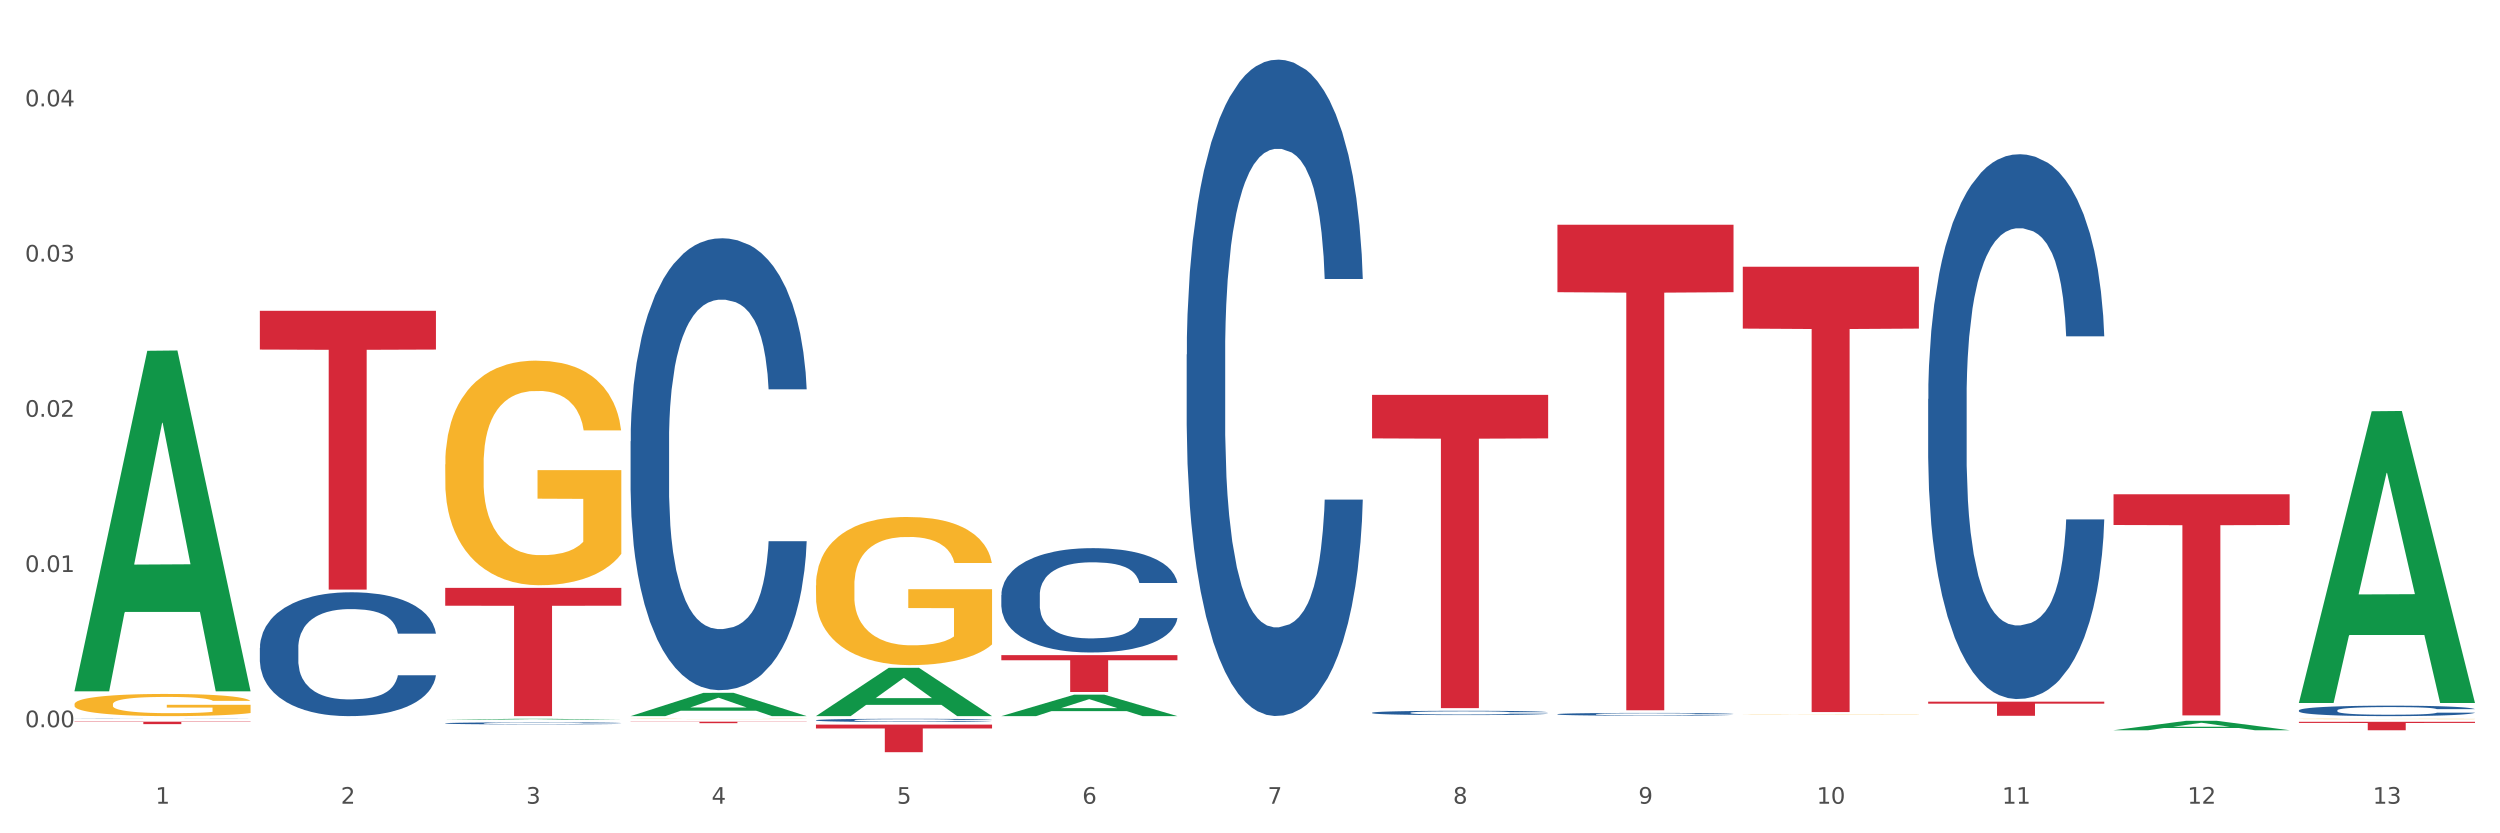 <?xml version="1.0" encoding="utf-8" standalone="no"?>
<!DOCTYPE svg PUBLIC "-//W3C//DTD SVG 1.1//EN"
  "http://www.w3.org/Graphics/SVG/1.1/DTD/svg11.dtd">
<svg xmlns:xlink="http://www.w3.org/1999/xlink" width="1080pt" height="360pt" viewBox="0 0 1080 360" xmlns="http://www.w3.org/2000/svg" version="1.1">
 <rect x="0" y="0" width="1080" height="360" fill="#333333" stroke="none"/>
 <defs>
  <style type="text/css">*{stroke-linejoin: round; stroke-linecap: butt}</style>
 </defs>
 <g id="figure_1">
  <g id="patch_1">
   <path d="M 0 360 
L 1080 360 
L 1080 0 
L 0 0 
z
" style="fill: #ffffff; stroke: #ffffff; stroke-linejoin: miter"/>
  </g>
  <g id="axes_1">
   <g id="matplotlib.axis_1">
    <g id="xtick_1">
     <g id="text_1">
      <!-- 1 -->
      <g style="fill: #4d4d4d" transform="translate(67.159 347.204) scale(0.096 -0.096)">
       <defs>
        <path id="DejaVuSans-31" d="M 794 531 
L 1825 531 
L 1825 4091 
L 703 3866 
L 703 4441 
L 1819 4666 
L 2450 4666 
L 2450 531 
L 3481 531 
L 3481 0 
L 794 0 
L 794 531 
z
" transform="scale(0.016)"/>
       </defs>
       <use xlink:href="#DejaVuSans-31"/>
      </g>
     </g>
    </g>
    <g id="xtick_2">
     <g id="text_2">
      <!-- 2 -->
      <g style="fill: #4d4d4d" transform="translate(147.238 347.204) scale(0.096 -0.096)">
       <defs>
        <path id="DejaVuSans-32" d="M 1228 531 
L 3431 531 
L 3431 0 
L 469 0 
L 469 531 
Q 828 903 1448 1529 
Q 2069 2156 2228 2338 
Q 2531 2678 2651 2914 
Q 2772 3150 2772 3378 
Q 2772 3750 2511 3984 
Q 2250 4219 1831 4219 
Q 1534 4219 1204 4116 
Q 875 4013 500 3803 
L 500 4441 
Q 881 4594 1212 4672 
Q 1544 4750 1819 4750 
Q 2544 4750 2975 4387 
Q 3406 4025 3406 3419 
Q 3406 3131 3298 2873 
Q 3191 2616 2906 2266 
Q 2828 2175 2409 1742 
Q 1991 1309 1228 531 
z
" transform="scale(0.016)"/>
       </defs>
       <use xlink:href="#DejaVuSans-32"/>
      </g>
     </g>
    </g>
    <g id="xtick_3">
     <g id="text_3">
      <!-- 3 -->
      <g style="fill: #4d4d4d" transform="translate(227.317 347.204) scale(0.096 -0.096)">
       <defs>
        <path id="DejaVuSans-33" d="M 2597 2516 
Q 3050 2419 3304 2112 
Q 3559 1806 3559 1356 
Q 3559 666 3084 287 
Q 2609 -91 1734 -91 
Q 1441 -91 1130 -33 
Q 819 25 488 141 
L 488 750 
Q 750 597 1062 519 
Q 1375 441 1716 441 
Q 2309 441 2620 675 
Q 2931 909 2931 1356 
Q 2931 1769 2642 2001 
Q 2353 2234 1838 2234 
L 1294 2234 
L 1294 2753 
L 1863 2753 
Q 2328 2753 2575 2939 
Q 2822 3125 2822 3475 
Q 2822 3834 2567 4026 
Q 2313 4219 1838 4219 
Q 1578 4219 1281 4162 
Q 984 4106 628 3988 
L 628 4550 
Q 988 4650 1302 4700 
Q 1616 4750 1894 4750 
Q 2613 4750 3031 4423 
Q 3450 4097 3450 3541 
Q 3450 3153 3228 2886 
Q 3006 2619 2597 2516 
z
" transform="scale(0.016)"/>
       </defs>
       <use xlink:href="#DejaVuSans-33"/>
      </g>
     </g>
    </g>
    <g id="xtick_4">
     <g id="text_4">
      <!-- 4 -->
      <g style="fill: #4d4d4d" transform="translate(307.396 347.204) scale(0.096 -0.096)">
       <defs>
        <path id="DejaVuSans-34" d="M 2419 4116 
L 825 1625 
L 2419 1625 
L 2419 4116 
z
M 2253 4666 
L 3047 4666 
L 3047 1625 
L 3713 1625 
L 3713 1100 
L 3047 1100 
L 3047 0 
L 2419 0 
L 2419 1100 
L 313 1100 
L 313 1709 
L 2253 4666 
z
" transform="scale(0.016)"/>
       </defs>
       <use xlink:href="#DejaVuSans-34"/>
      </g>
     </g>
    </g>
    <g id="xtick_5">
     <g id="text_5">
      <!-- 5 -->
      <g style="fill: #4d4d4d" transform="translate(387.475 347.204) scale(0.096 -0.096)">
       <defs>
        <path id="DejaVuSans-35" d="M 691 4666 
L 3169 4666 
L 3169 4134 
L 1269 4134 
L 1269 2991 
Q 1406 3038 1543 3061 
Q 1681 3084 1819 3084 
Q 2600 3084 3056 2656 
Q 3513 2228 3513 1497 
Q 3513 744 3044 326 
Q 2575 -91 1722 -91 
Q 1428 -91 1123 -41 
Q 819 9 494 109 
L 494 744 
Q 775 591 1075 516 
Q 1375 441 1709 441 
Q 2250 441 2565 725 
Q 2881 1009 2881 1497 
Q 2881 1984 2565 2268 
Q 2250 2553 1709 2553 
Q 1456 2553 1204 2497 
Q 953 2441 691 2322 
L 691 4666 
z
" transform="scale(0.016)"/>
       </defs>
       <use xlink:href="#DejaVuSans-35"/>
      </g>
     </g>
    </g>
    <g id="xtick_6">
     <g id="text_6">
      <!-- 6 -->
      <g style="fill: #4d4d4d" transform="translate(467.554 347.204) scale(0.096 -0.096)">
       <defs>
        <path id="DejaVuSans-36" d="M 2113 2584 
Q 1688 2584 1439 2293 
Q 1191 2003 1191 1497 
Q 1191 994 1439 701 
Q 1688 409 2113 409 
Q 2538 409 2786 701 
Q 3034 994 3034 1497 
Q 3034 2003 2786 2293 
Q 2538 2584 2113 2584 
z
M 3366 4563 
L 3366 3988 
Q 3128 4100 2886 4159 
Q 2644 4219 2406 4219 
Q 1781 4219 1451 3797 
Q 1122 3375 1075 2522 
Q 1259 2794 1537 2939 
Q 1816 3084 2150 3084 
Q 2853 3084 3261 2657 
Q 3669 2231 3669 1497 
Q 3669 778 3244 343 
Q 2819 -91 2113 -91 
Q 1303 -91 875 529 
Q 447 1150 447 2328 
Q 447 3434 972 4092 
Q 1497 4750 2381 4750 
Q 2619 4750 2861 4703 
Q 3103 4656 3366 4563 
z
" transform="scale(0.016)"/>
       </defs>
       <use xlink:href="#DejaVuSans-36"/>
      </g>
     </g>
    </g>
    <g id="xtick_7">
     <g id="text_7">
      <!-- 7 -->
      <g style="fill: #4d4d4d" transform="translate(547.634 347.204) scale(0.096 -0.096)">
       <defs>
        <path id="DejaVuSans-37" d="M 525 4666 
L 3525 4666 
L 3525 4397 
L 1831 0 
L 1172 0 
L 2766 4134 
L 525 4134 
L 525 4666 
z
" transform="scale(0.016)"/>
       </defs>
       <use xlink:href="#DejaVuSans-37"/>
      </g>
     </g>
    </g>
    <g id="xtick_8">
     <g id="text_8">
      <!-- 8 -->
      <g style="fill: #4d4d4d" transform="translate(627.713 347.204) scale(0.096 -0.096)">
       <defs>
        <path id="DejaVuSans-38" d="M 2034 2216 
Q 1584 2216 1326 1975 
Q 1069 1734 1069 1313 
Q 1069 891 1326 650 
Q 1584 409 2034 409 
Q 2484 409 2743 651 
Q 3003 894 3003 1313 
Q 3003 1734 2745 1975 
Q 2488 2216 2034 2216 
z
M 1403 2484 
Q 997 2584 770 2862 
Q 544 3141 544 3541 
Q 544 4100 942 4425 
Q 1341 4750 2034 4750 
Q 2731 4750 3128 4425 
Q 3525 4100 3525 3541 
Q 3525 3141 3298 2862 
Q 3072 2584 2669 2484 
Q 3125 2378 3379 2068 
Q 3634 1759 3634 1313 
Q 3634 634 3220 271 
Q 2806 -91 2034 -91 
Q 1263 -91 848 271 
Q 434 634 434 1313 
Q 434 1759 690 2068 
Q 947 2378 1403 2484 
z
M 1172 3481 
Q 1172 3119 1398 2916 
Q 1625 2713 2034 2713 
Q 2441 2713 2670 2916 
Q 2900 3119 2900 3481 
Q 2900 3844 2670 4047 
Q 2441 4250 2034 4250 
Q 1625 4250 1398 4047 
Q 1172 3844 1172 3481 
z
" transform="scale(0.016)"/>
       </defs>
       <use xlink:href="#DejaVuSans-38"/>
      </g>
     </g>
    </g>
    <g id="xtick_9">
     <g id="text_9">
      <!-- 9 -->
      <g style="fill: #4d4d4d" transform="translate(707.792 347.204) scale(0.096 -0.096)">
       <defs>
        <path id="DejaVuSans-39" d="M 703 97 
L 703 672 
Q 941 559 1184 500 
Q 1428 441 1663 441 
Q 2288 441 2617 861 
Q 2947 1281 2994 2138 
Q 2813 1869 2534 1725 
Q 2256 1581 1919 1581 
Q 1219 1581 811 2004 
Q 403 2428 403 3163 
Q 403 3881 828 4315 
Q 1253 4750 1959 4750 
Q 2769 4750 3195 4129 
Q 3622 3509 3622 2328 
Q 3622 1225 3098 567 
Q 2575 -91 1691 -91 
Q 1453 -91 1209 -44 
Q 966 3 703 97 
z
M 1959 2075 
Q 2384 2075 2632 2365 
Q 2881 2656 2881 3163 
Q 2881 3666 2632 3958 
Q 2384 4250 1959 4250 
Q 1534 4250 1286 3958 
Q 1038 3666 1038 3163 
Q 1038 2656 1286 2365 
Q 1534 2075 1959 2075 
z
" transform="scale(0.016)"/>
       </defs>
       <use xlink:href="#DejaVuSans-39"/>
      </g>
     </g>
    </g>
    <g id="xtick_10">
     <g id="text_10">
      <!-- 10 -->
      <g style="fill: #4d4d4d" transform="translate(784.817 347.204) scale(0.096 -0.096)">
       <defs>
        <path id="DejaVuSans-30" d="M 2034 4250 
Q 1547 4250 1301 3770 
Q 1056 3291 1056 2328 
Q 1056 1369 1301 889 
Q 1547 409 2034 409 
Q 2525 409 2770 889 
Q 3016 1369 3016 2328 
Q 3016 3291 2770 3770 
Q 2525 4250 2034 4250 
z
M 2034 4750 
Q 2819 4750 3233 4129 
Q 3647 3509 3647 2328 
Q 3647 1150 3233 529 
Q 2819 -91 2034 -91 
Q 1250 -91 836 529 
Q 422 1150 422 2328 
Q 422 3509 836 4129 
Q 1250 4750 2034 4750 
z
" transform="scale(0.016)"/>
       </defs>
       <use xlink:href="#DejaVuSans-31"/>
       <use xlink:href="#DejaVuSans-30" transform="translate(63.623 0)"/>
      </g>
     </g>
    </g>
    <g id="xtick_11">
     <g id="text_11">
      <!-- 11 -->
      <g style="fill: #4d4d4d" transform="translate(864.896 347.204) scale(0.096 -0.096)">
       <use xlink:href="#DejaVuSans-31"/>
       <use xlink:href="#DejaVuSans-31" transform="translate(63.623 0)"/>
      </g>
     </g>
    </g>
    <g id="xtick_12">
     <g id="text_12">
      <!-- 12 -->
      <g style="fill: #4d4d4d" transform="translate(944.975 347.204) scale(0.096 -0.096)">
       <use xlink:href="#DejaVuSans-31"/>
       <use xlink:href="#DejaVuSans-32" transform="translate(63.623 0)"/>
      </g>
     </g>
    </g>
    <g id="xtick_13">
     <g id="text_13">
      <!-- 13 -->
      <g style="fill: #4d4d4d" transform="translate(1025.054 347.204) scale(0.096 -0.096)">
       <use xlink:href="#DejaVuSans-31"/>
       <use xlink:href="#DejaVuSans-33" transform="translate(63.623 0)"/>
      </g>
     </g>
    </g>
    <g id="xtick_14"/>
    <g id="xtick_15"/>
    <g id="xtick_16"/>
    <g id="xtick_17"/>
    <g id="xtick_18"/>
    <g id="xtick_19"/>
    <g id="xtick_20"/>
    <g id="xtick_21"/>
    <g id="xtick_22"/>
    <g id="xtick_23"/>
    <g id="xtick_24"/>
    <g id="xtick_25"/>
   </g>
   <g id="matplotlib.axis_2">
    <g id="ytick_1">
     <g id="text_14">
      <!-- 0.00 -->
      <g style="fill: #4d4d4d" transform="translate(10.8 314.157) scale(0.096 -0.096)">
       <defs>
        <path id="DejaVuSans-2e" d="M 684 794 
L 1344 794 
L 1344 0 
L 684 0 
L 684 794 
z
" transform="scale(0.016)"/>
       </defs>
       <use xlink:href="#DejaVuSans-30"/>
       <use xlink:href="#DejaVuSans-2e" transform="translate(63.623 0)"/>
       <use xlink:href="#DejaVuSans-30" transform="translate(95.41 0)"/>
       <use xlink:href="#DejaVuSans-30" transform="translate(159.033 0)"/>
      </g>
     </g>
    </g>
    <g id="ytick_2">
     <g id="text_15">
      <!-- 0.01 -->
      <g style="fill: #4d4d4d" transform="translate(10.8 247.104) scale(0.096 -0.096)">
       <use xlink:href="#DejaVuSans-30"/>
       <use xlink:href="#DejaVuSans-2e" transform="translate(63.623 0)"/>
       <use xlink:href="#DejaVuSans-30" transform="translate(95.41 0)"/>
       <use xlink:href="#DejaVuSans-31" transform="translate(159.033 0)"/>
      </g>
     </g>
    </g>
    <g id="ytick_3">
     <g id="text_16">
      <!-- 0.02 -->
      <g style="fill: #4d4d4d" transform="translate(10.8 180.051) scale(0.096 -0.096)">
       <use xlink:href="#DejaVuSans-30"/>
       <use xlink:href="#DejaVuSans-2e" transform="translate(63.623 0)"/>
       <use xlink:href="#DejaVuSans-30" transform="translate(95.41 0)"/>
       <use xlink:href="#DejaVuSans-32" transform="translate(159.033 0)"/>
      </g>
     </g>
    </g>
    <g id="ytick_4">
     <g id="text_17">
      <!-- 0.03 -->
      <g style="fill: #4d4d4d" transform="translate(10.8 112.998) scale(0.096 -0.096)">
       <use xlink:href="#DejaVuSans-30"/>
       <use xlink:href="#DejaVuSans-2e" transform="translate(63.623 0)"/>
       <use xlink:href="#DejaVuSans-30" transform="translate(95.41 0)"/>
       <use xlink:href="#DejaVuSans-33" transform="translate(159.033 0)"/>
      </g>
     </g>
    </g>
    <g id="ytick_5">
     <g id="text_18">
      <!-- 0.04 -->
      <g style="fill: #4d4d4d" transform="translate(10.8 45.945) scale(0.096 -0.096)">
       <use xlink:href="#DejaVuSans-30"/>
       <use xlink:href="#DejaVuSans-2e" transform="translate(63.623 0)"/>
       <use xlink:href="#DejaVuSans-30" transform="translate(95.41 0)"/>
       <use xlink:href="#DejaVuSans-34" transform="translate(159.033 0)"/>
      </g>
     </g>
    </g>
    <g id="ytick_6"/>
    <g id="ytick_7"/>
    <g id="ytick_8"/>
    <g id="ytick_9"/>
   </g>
   <g id="PolyCollection_1">
    <path d="M 32.175 298.371 
L 32.253 298.233 
L 63.625 151.545 
L 76.644 151.407 
L 108.25 298.648 
L 93.192 298.648 
L 86.369 264.361 
L 53.978 264.361 
L 53.743 264.914 
L 47.155 298.648 
L 32.175 298.648 
L 32.175 298.371 
L 58.056 243.899 
L 82.291 243.761 
L 70.291 182.791 
L 70.134 182.514 
L 69.977 182.929 
L 57.978 243.761 
L 58.056 243.899 
L 32.175 298.371 
z
" clip-path="url(#p6850cb0ba9)" style="fill: #109648"/>
    <path d="M 192.333 253.964 
L 268.408 253.964 
L 268.408 261.664 
L 238.483 261.716 
L 238.483 309.37 
L 222.078 309.37 
L 222.078 261.716 
L 192.333 261.664 
L 192.333 254.016 
L 192.333 253.964 
z
" clip-path="url(#p6850cb0ba9)" style="fill: #d62839"/>
    <path d="M 272.412 311.765 
L 348.488 311.765 
L 348.488 311.855 
L 318.562 311.855 
L 318.562 312.412 
L 302.157 312.412 
L 302.157 311.855 
L 272.412 311.855 
L 272.412 311.765 
L 272.412 311.765 
z
" clip-path="url(#p6850cb0ba9)" style="fill: #d62839"/>
    <path d="M 352.492 313.033 
L 428.567 313.033 
L 428.567 314.689 
L 398.641 314.7 
L 398.641 324.95 
L 382.237 324.95 
L 382.237 314.7 
L 352.492 314.689 
L 352.492 313.044 
L 352.492 313.033 
z
" clip-path="url(#p6850cb0ba9)" style="fill: #d62839"/>
    <path d="M 432.571 283.011 
L 508.646 283.011 
L 508.646 285.226 
L 478.721 285.241 
L 478.721 298.952 
L 462.316 298.952 
L 462.316 285.241 
L 432.571 285.226 
L 432.571 283.026 
L 432.571 283.011 
z
" clip-path="url(#p6850cb0ba9)" style="fill: #d62839"/>
    <path d="M 592.729 170.576 
L 668.804 170.576 
L 668.804 189.383 
L 638.879 189.51 
L 638.879 305.916 
L 622.474 305.916 
L 622.474 189.51 
L 592.729 189.383 
L 592.729 170.703 
L 592.729 170.576 
z
" clip-path="url(#p6850cb0ba9)" style="fill: #d62839"/>
    <path d="M 672.808 97.076 
L 748.883 97.076 
L 748.883 126.226 
L 718.958 126.423 
L 718.958 306.839 
L 702.553 306.839 
L 702.553 126.423 
L 672.808 126.226 
L 672.808 97.273 
L 672.808 97.076 
z
" clip-path="url(#p6850cb0ba9)" style="fill: #d62839"/>
    <path d="M 752.887 115.221 
L 828.963 115.221 
L 828.963 141.956 
L 799.037 142.137 
L 799.037 307.606 
L 782.632 307.606 
L 782.632 142.137 
L 752.887 141.956 
L 752.887 115.401 
L 752.887 115.221 
z
" clip-path="url(#p6850cb0ba9)" style="fill: #d62839"/>
    <path d="M 832.967 303.13 
L 909.042 303.13 
L 909.042 303.977 
L 879.116 303.983 
L 879.116 309.226 
L 862.712 309.226 
L 862.712 303.983 
L 832.967 303.977 
L 832.967 303.136 
L 832.967 303.13 
z
" clip-path="url(#p6850cb0ba9)" style="fill: #d62839"/>
    <path d="M 913.046 213.526 
L 989.121 213.526 
L 989.121 226.8 
L 959.196 226.89 
L 959.196 309.045 
L 942.791 309.045 
L 942.791 226.89 
L 913.046 226.8 
L 913.046 213.616 
L 913.046 213.526 
z
" clip-path="url(#p6850cb0ba9)" style="fill: #d62839"/>
    <path d="M 993.125 311.812 
L 1069.2 311.812 
L 1069.2 312.319 
L 1039.275 312.323 
L 1039.275 315.464 
L 1022.87 315.464 
L 1022.87 312.323 
L 993.125 312.319 
L 993.125 311.815 
L 993.125 311.812 
z
" clip-path="url(#p6850cb0ba9)" style="fill: #d62839"/>
    <path d="M 112.254 279.902 
L 112.344 279.853 
L 112.344 278.485 
L 112.614 276.628 
L 113.603 273.207 
L 114.862 270.617 
L 117.02 267.587 
L 118.189 266.316 
L 119.718 264.899 
L 122.865 262.602 
L 126.462 260.647 
L 128.98 259.572 
L 130.868 258.888 
L 135.095 257.666 
L 137.523 257.128 
L 140.04 256.689 
L 142.199 256.395 
L 145.796 256.053 
L 148.673 255.907 
L 152 255.858 
L 154.788 255.907 
L 158.475 256.102 
L 163.87 256.689 
L 165.938 257.031 
L 168.726 257.617 
L 171.604 258.399 
L 173.942 259.181 
L 176.639 260.305 
L 179.427 261.771 
L 182.125 263.628 
L 184.013 265.339 
L 185.542 267.147 
L 186.891 269.346 
L 187.88 271.741 
L 188.329 273.744 
L 171.873 273.744 
L 171.424 271.936 
L 170.525 269.981 
L 169.625 268.662 
L 168.636 267.587 
L 167.107 266.365 
L 165.759 265.583 
L 163.51 264.654 
L 161.442 264.068 
L 159.734 263.726 
L 157.665 263.433 
L 153.259 263.139 
L 150.112 263.139 
L 148.134 263.237 
L 145.706 263.482 
L 143.637 263.824 
L 141.209 264.41 
L 139.321 265.045 
L 137.433 265.876 
L 136.354 266.463 
L 134.735 267.538 
L 133.656 268.417 
L 132.217 269.932 
L 131.408 271.008 
L 129.969 273.793 
L 129.34 275.846 
L 129.07 277.263 
L 128.89 278.827 
L 128.89 286.45 
L 129.43 289.871 
L 129.879 291.337 
L 130.599 292.999 
L 131.947 295.149 
L 133.926 297.251 
L 135.994 298.766 
L 137.702 299.694 
L 139.321 300.378 
L 140.94 300.916 
L 142.918 301.405 
L 144.537 301.698 
L 146.965 301.991 
L 149.842 302.138 
L 152.09 302.138 
L 156.676 301.893 
L 158.745 301.649 
L 160.723 301.307 
L 162.881 300.769 
L 164.59 300.183 
L 165.579 299.743 
L 167.197 298.814 
L 168.456 297.837 
L 169.535 296.713 
L 170.255 295.736 
L 171.064 294.27 
L 171.694 292.608 
L 171.873 291.728 
L 188.329 291.728 
L 187.97 293.488 
L 187.34 295.198 
L 186.081 297.495 
L 185.092 298.814 
L 183.563 300.427 
L 181.945 301.796 
L 179.697 303.311 
L 177.628 304.435 
L 175.47 305.412 
L 173.132 306.292 
L 168.906 307.513 
L 167.377 307.855 
L 164.14 308.442 
L 161.622 308.784 
L 157.935 309.126 
L 154.158 309.322 
L 150.202 309.37 
L 146.695 309.273 
L 142.828 308.979 
L 140.4 308.686 
L 137.702 308.246 
L 134.555 307.562 
L 131.588 306.731 
L 128.8 305.754 
L 126.192 304.63 
L 123.764 303.359 
L 120.617 301.258 
L 118.279 299.205 
L 116.57 297.3 
L 115.401 295.687 
L 114.232 293.634 
L 113.603 292.217 
L 112.614 288.796 
L 112.254 285.62 
L 112.254 279.902 
z
" clip-path="url(#p6850cb0ba9)" style="fill: #255c99"/>
    <path d="M 32.175 304.215 
L 32.265 304.207 
L 32.265 303.892 
L 32.444 303.62 
L 33.343 302.964 
L 34.69 302.421 
L 35.678 302.132 
L 36.666 301.896 
L 37.833 301.66 
L 39.271 301.415 
L 41.875 301.056 
L 43.492 300.872 
L 45.468 300.68 
L 49.061 300.399 
L 51.665 300.242 
L 54.36 300.111 
L 58.761 299.953 
L 61.635 299.883 
L 64.689 299.831 
L 68.371 299.796 
L 71.156 299.787 
L 77.263 299.813 
L 82.473 299.892 
L 84.988 299.953 
L 88.221 300.058 
L 89.927 300.128 
L 92.712 300.268 
L 95.586 300.452 
L 97.562 300.609 
L 100.526 300.907 
L 102.771 301.205 
L 104.837 301.572 
L 105.915 301.826 
L 106.723 302.062 
L 107.442 302.334 
L 108.16 302.763 
L 91.993 302.763 
L 91.365 302.456 
L 90.377 302.167 
L 88.939 301.887 
L 87.682 301.712 
L 85.526 301.493 
L 83.55 301.353 
L 81.485 301.248 
L 78.97 301.161 
L 76.994 301.117 
L 74.209 301.082 
L 68.731 301.091 
L 65.048 301.161 
L 62.533 301.248 
L 60.917 301.327 
L 59.479 301.415 
L 57.863 301.537 
L 55.977 301.721 
L 54.629 301.887 
L 53.282 302.097 
L 52.204 302.307 
L 51.216 302.552 
L 50.408 302.815 
L 49.779 303.086 
L 49.24 303.419 
L 48.791 303.97 
L 48.791 305.169 
L 48.971 305.441 
L 49.42 305.8 
L 49.959 306.071 
L 50.857 306.395 
L 51.665 306.613 
L 53.192 306.929 
L 54.899 307.191 
L 56.246 307.357 
L 57.593 307.497 
L 59.929 307.69 
L 62.533 307.848 
L 64.779 307.944 
L 67.832 308.031 
L 69.898 308.066 
L 71.695 308.084 
L 76.096 308.084 
L 79.239 308.058 
L 82.742 307.996 
L 85.437 307.918 
L 87.682 307.821 
L 90.197 307.664 
L 91.814 307.515 
L 91.814 305.686 
L 72.054 305.677 
L 72.054 304.46 
L 108.25 304.46 
L 108.25 308.031 
L 106.723 308.215 
L 105.017 308.381 
L 103.22 308.53 
L 100.526 308.714 
L 97.292 308.889 
L 94.418 309.012 
L 91.365 309.117 
L 87.772 309.213 
L 83.101 309.3 
L 80.227 309.335 
L 76.635 309.362 
L 72.413 309.37 
L 68.731 309.353 
L 65.138 309.309 
L 61.366 309.23 
L 57.683 309.117 
L 54.899 309.003 
L 52.114 308.863 
L 49.15 308.679 
L 46.815 308.504 
L 45.019 308.346 
L 43.043 308.145 
L 40.887 307.883 
L 39.271 307.646 
L 37.833 307.401 
L 36.307 307.086 
L 35.229 306.815 
L 34.151 306.473 
L 33.522 306.22 
L 32.804 305.826 
L 32.265 305.274 
L 32.175 304.215 
z
" clip-path="url(#p6850cb0ba9)" style="fill: #f7b32b"/>
    <path d="M 993.125 306.879 
L 993.215 306.875 
L 993.215 306.759 
L 993.485 306.602 
L 994.474 306.313 
L 995.733 306.094 
L 997.891 305.837 
L 999.06 305.73 
L 1000.588 305.61 
L 1003.736 305.416 
L 1007.333 305.251 
L 1009.851 305.16 
L 1011.739 305.102 
L 1015.965 304.999 
L 1018.393 304.953 
L 1020.911 304.916 
L 1023.069 304.891 
L 1026.666 304.862 
L 1029.544 304.85 
L 1032.871 304.846 
L 1035.659 304.85 
L 1039.345 304.866 
L 1044.741 304.916 
L 1046.809 304.945 
L 1049.597 304.994 
L 1052.474 305.061 
L 1054.812 305.127 
L 1057.51 305.222 
L 1060.298 305.346 
L 1062.995 305.503 
L 1064.884 305.647 
L 1066.412 305.8 
L 1067.761 305.986 
L 1068.75 306.189 
L 1069.2 306.358 
L 1052.744 306.358 
L 1052.294 306.205 
L 1051.395 306.04 
L 1050.496 305.928 
L 1049.507 305.837 
L 1047.978 305.734 
L 1046.629 305.668 
L 1044.381 305.59 
L 1042.313 305.54 
L 1040.604 305.511 
L 1038.536 305.486 
L 1034.13 305.461 
L 1030.983 305.461 
L 1029.004 305.47 
L 1026.576 305.49 
L 1024.508 305.519 
L 1022.08 305.569 
L 1020.192 305.623 
L 1018.303 305.693 
L 1017.224 305.742 
L 1015.606 305.833 
L 1014.527 305.908 
L 1013.088 306.036 
L 1012.278 306.127 
L 1010.84 306.362 
L 1010.21 306.536 
L 1009.94 306.656 
L 1009.761 306.788 
L 1009.761 307.432 
L 1010.3 307.722 
L 1010.75 307.846 
L 1011.469 307.986 
L 1012.818 308.168 
L 1014.796 308.346 
L 1016.865 308.474 
L 1018.573 308.552 
L 1020.192 308.61 
L 1021.81 308.656 
L 1023.789 308.697 
L 1025.407 308.722 
L 1027.835 308.746 
L 1030.713 308.759 
L 1032.961 308.759 
L 1037.547 308.738 
L 1039.615 308.718 
L 1041.594 308.689 
L 1043.752 308.643 
L 1045.46 308.594 
L 1046.449 308.556 
L 1048.068 308.478 
L 1049.327 308.395 
L 1050.406 308.3 
L 1051.125 308.218 
L 1051.935 308.094 
L 1052.564 307.953 
L 1052.744 307.879 
L 1069.2 307.879 
L 1068.84 308.027 
L 1068.211 308.172 
L 1066.952 308.366 
L 1065.963 308.478 
L 1064.434 308.614 
L 1062.815 308.73 
L 1060.567 308.858 
L 1058.499 308.953 
L 1056.341 309.036 
L 1054.003 309.11 
L 1049.777 309.213 
L 1048.248 309.242 
L 1045.011 309.292 
L 1042.493 309.321 
L 1038.806 309.35 
L 1035.029 309.366 
L 1031.072 309.37 
L 1027.565 309.362 
L 1023.699 309.337 
L 1021.271 309.313 
L 1018.573 309.275 
L 1015.426 309.217 
L 1012.458 309.147 
L 1009.671 309.065 
L 1007.063 308.97 
L 1004.635 308.862 
L 1001.488 308.684 
L 999.15 308.511 
L 997.441 308.35 
L 996.272 308.213 
L 995.103 308.04 
L 994.474 307.92 
L 993.485 307.631 
L 993.125 307.362 
L 993.125 306.879 
z
" clip-path="url(#p6850cb0ba9)" style="fill: #255c99"/>
    <path d="M 832.967 172.377 
L 833.056 172.162 
L 833.056 166.143 
L 833.326 157.975 
L 834.315 142.929 
L 835.574 131.536 
L 837.732 118.209 
L 838.901 112.621 
L 840.43 106.387 
L 843.577 96.285 
L 847.174 87.687 
L 849.692 82.958 
L 851.581 79.949 
L 855.807 74.575 
L 858.235 72.21 
L 860.753 70.276 
L 862.911 68.986 
L 866.508 67.482 
L 869.385 66.837 
L 872.713 66.622 
L 875.5 66.837 
L 879.187 67.696 
L 884.583 70.276 
L 886.651 71.781 
L 889.438 74.36 
L 892.316 77.799 
L 894.654 81.238 
L 897.352 86.182 
L 900.139 92.631 
L 902.837 100.799 
L 904.725 108.322 
L 906.254 116.275 
L 907.603 125.948 
L 908.592 136.48 
L 909.042 145.293 
L 892.586 145.293 
L 892.136 137.34 
L 891.237 128.742 
L 890.338 122.938 
L 889.348 118.209 
L 887.82 112.836 
L 886.471 109.397 
L 884.223 105.313 
L 882.155 102.733 
L 880.446 101.229 
L 878.378 99.939 
L 873.972 98.649 
L 870.824 98.649 
L 868.846 99.079 
L 866.418 100.154 
L 864.35 101.658 
L 861.922 104.238 
L 860.033 107.032 
L 858.145 110.686 
L 857.066 113.266 
L 855.447 117.995 
L 854.368 121.864 
L 852.929 128.527 
L 852.12 133.256 
L 850.681 145.508 
L 850.052 154.536 
L 849.782 160.769 
L 849.602 167.648 
L 849.602 201.18 
L 850.142 216.226 
L 850.591 222.675 
L 851.311 229.983 
L 852.66 239.441 
L 854.638 248.684 
L 856.706 255.347 
L 858.415 259.431 
L 860.033 262.44 
L 861.652 264.805 
L 863.63 266.954 
L 865.249 268.244 
L 867.677 269.534 
L 870.554 270.178 
L 872.803 270.178 
L 877.389 269.104 
L 879.457 268.029 
L 881.435 266.524 
L 883.593 264.16 
L 885.302 261.58 
L 886.291 259.646 
L 887.91 255.562 
L 889.169 251.263 
L 890.248 246.319 
L 890.967 242.02 
L 891.776 235.572 
L 892.406 228.263 
L 892.586 224.394 
L 909.042 224.394 
L 908.682 232.132 
L 908.053 239.656 
L 906.794 249.758 
L 905.804 255.562 
L 904.276 262.655 
L 902.657 268.674 
L 900.409 275.337 
L 898.341 280.281 
L 896.183 284.58 
L 893.845 288.449 
L 889.618 293.823 
L 888.09 295.327 
L 884.852 297.907 
L 882.334 299.411 
L 878.648 300.916 
L 874.871 301.776 
L 870.914 301.991 
L 867.407 301.561 
L 863.54 300.271 
L 861.113 298.982 
L 858.415 297.047 
L 855.268 294.038 
L 852.3 290.384 
L 849.512 286.085 
L 846.905 281.141 
L 844.477 275.552 
L 841.329 266.309 
L 838.991 257.281 
L 837.283 248.898 
L 836.114 241.805 
L 834.945 232.777 
L 834.315 226.544 
L 833.326 211.497 
L 832.967 197.526 
L 832.967 172.377 
z
" clip-path="url(#p6850cb0ba9)" style="fill: #255c99"/>
    <path d="M 672.808 308.519 
L 672.898 308.518 
L 672.898 308.487 
L 673.168 308.445 
L 674.157 308.368 
L 675.416 308.31 
L 677.574 308.242 
L 678.743 308.213 
L 680.272 308.182 
L 683.419 308.13 
L 687.016 308.086 
L 689.534 308.062 
L 691.422 308.046 
L 695.649 308.019 
L 698.077 308.007 
L 700.595 307.997 
L 702.753 307.99 
L 706.35 307.983 
L 709.227 307.979 
L 712.554 307.978 
L 715.342 307.979 
L 719.029 307.984 
L 724.424 307.997 
L 726.492 308.005 
L 729.28 308.018 
L 732.158 308.035 
L 734.496 308.053 
L 737.193 308.078 
L 739.981 308.111 
L 742.679 308.153 
L 744.567 308.191 
L 746.096 308.232 
L 747.445 308.282 
L 748.434 308.335 
L 748.883 308.38 
L 732.427 308.38 
L 731.978 308.34 
L 731.079 308.296 
L 730.179 308.266 
L 729.19 308.242 
L 727.661 308.215 
L 726.313 308.197 
L 724.065 308.176 
L 721.996 308.163 
L 720.288 308.155 
L 718.22 308.149 
L 713.813 308.142 
L 710.666 308.142 
L 708.688 308.144 
L 706.26 308.15 
L 704.191 308.157 
L 701.764 308.171 
L 699.875 308.185 
L 697.987 308.204 
L 696.908 308.217 
L 695.289 308.241 
L 694.21 308.261 
L 692.771 308.295 
L 691.962 308.319 
L 690.523 308.382 
L 689.894 308.428 
L 689.624 308.459 
L 689.444 308.495 
L 689.444 308.666 
L 689.984 308.743 
L 690.433 308.776 
L 691.153 308.813 
L 692.501 308.862 
L 694.48 308.909 
L 696.548 308.943 
L 698.257 308.964 
L 699.875 308.979 
L 701.494 308.991 
L 703.472 309.002 
L 705.091 309.009 
L 707.519 309.015 
L 710.396 309.019 
L 712.644 309.019 
L 717.23 309.013 
L 719.299 309.008 
L 721.277 309 
L 723.435 308.988 
L 725.144 308.975 
L 726.133 308.965 
L 727.751 308.944 
L 729.01 308.922 
L 730.089 308.897 
L 730.809 308.875 
L 731.618 308.842 
L 732.248 308.804 
L 732.427 308.785 
L 748.883 308.785 
L 748.524 308.824 
L 747.894 308.863 
L 746.635 308.914 
L 745.646 308.944 
L 744.117 308.98 
L 742.499 309.011 
L 740.251 309.045 
L 738.183 309.07 
L 736.024 309.092 
L 733.686 309.112 
L 729.46 309.139 
L 727.931 309.147 
L 724.694 309.16 
L 722.176 309.168 
L 718.489 309.176 
L 714.713 309.18 
L 710.756 309.181 
L 707.249 309.179 
L 703.382 309.172 
L 700.954 309.166 
L 698.257 309.156 
L 695.109 309.141 
L 692.142 309.122 
L 689.354 309.1 
L 686.746 309.075 
L 684.318 309.046 
L 681.171 308.999 
L 678.833 308.953 
L 677.125 308.91 
L 675.956 308.874 
L 674.787 308.827 
L 674.157 308.796 
L 673.168 308.719 
L 672.808 308.647 
L 672.808 308.519 
z
" clip-path="url(#p6850cb0ba9)" style="fill: #255c99"/>
    <path d="M 592.729 307.894 
L 592.819 307.892 
L 592.819 307.844 
L 593.089 307.78 
L 594.078 307.66 
L 595.337 307.57 
L 597.495 307.464 
L 598.664 307.42 
L 600.193 307.37 
L 603.34 307.29 
L 606.937 307.222 
L 609.455 307.184 
L 611.343 307.161 
L 615.57 307.118 
L 617.998 307.099 
L 620.515 307.084 
L 622.674 307.074 
L 626.27 307.062 
L 629.148 307.057 
L 632.475 307.055 
L 635.263 307.057 
L 638.95 307.063 
L 644.345 307.084 
L 646.413 307.096 
L 649.201 307.116 
L 652.078 307.144 
L 654.417 307.171 
L 657.114 307.21 
L 659.902 307.261 
L 662.6 307.326 
L 664.488 307.386 
L 666.017 307.449 
L 667.365 307.526 
L 668.355 307.609 
L 668.804 307.679 
L 652.348 307.679 
L 651.899 307.616 
L 650.999 307.548 
L 650.1 307.502 
L 649.111 307.464 
L 647.582 307.422 
L 646.233 307.394 
L 643.985 307.362 
L 641.917 307.341 
L 640.209 307.329 
L 638.14 307.319 
L 633.734 307.309 
L 630.587 307.309 
L 628.608 307.312 
L 626.181 307.321 
L 624.112 307.333 
L 621.684 307.353 
L 619.796 307.375 
L 617.908 307.404 
L 616.829 307.425 
L 615.21 307.462 
L 614.131 307.493 
L 612.692 307.546 
L 611.883 307.583 
L 610.444 307.681 
L 609.814 307.752 
L 609.545 307.802 
L 609.365 307.856 
L 609.365 308.122 
L 609.904 308.242 
L 610.354 308.293 
L 611.073 308.351 
L 612.422 308.426 
L 614.401 308.499 
L 616.469 308.552 
L 618.177 308.584 
L 619.796 308.608 
L 621.415 308.627 
L 623.393 308.644 
L 625.012 308.654 
L 627.439 308.664 
L 630.317 308.67 
L 632.565 308.67 
L 637.151 308.661 
L 639.219 308.653 
L 641.198 308.641 
L 643.356 308.622 
L 645.064 308.601 
L 646.054 308.586 
L 647.672 308.554 
L 648.931 308.52 
L 650.01 308.48 
L 650.73 308.446 
L 651.539 308.395 
L 652.168 308.337 
L 652.348 308.306 
L 668.804 308.306 
L 668.445 308.368 
L 667.815 308.427 
L 666.556 308.508 
L 665.567 308.554 
L 664.038 308.61 
L 662.42 308.658 
L 660.172 308.711 
L 658.103 308.75 
L 655.945 308.784 
L 653.607 308.815 
L 649.381 308.857 
L 647.852 308.869 
L 644.615 308.89 
L 642.097 308.901 
L 638.41 308.913 
L 634.633 308.92 
L 630.677 308.922 
L 627.17 308.919 
L 623.303 308.908 
L 620.875 308.898 
L 618.177 308.883 
L 615.03 308.859 
L 612.063 308.83 
L 609.275 308.796 
L 606.667 308.757 
L 604.239 308.712 
L 601.092 308.639 
L 598.754 308.567 
L 597.045 308.501 
L 595.876 308.445 
L 594.707 308.373 
L 594.078 308.323 
L 593.089 308.204 
L 592.729 308.093 
L 592.729 307.894 
z
" clip-path="url(#p6850cb0ba9)" style="fill: #255c99"/>
    <path d="M 512.65 153.17 
L 512.74 152.911 
L 512.74 145.66 
L 513.01 135.819 
L 513.999 117.692 
L 515.258 103.967 
L 517.416 87.911 
L 518.585 81.178 
L 520.114 73.668 
L 523.261 61.496 
L 526.858 51.138 
L 529.376 45.441 
L 531.264 41.815 
L 535.49 35.341 
L 537.918 32.493 
L 540.436 30.162 
L 542.594 28.608 
L 546.191 26.795 
L 549.069 26.018 
L 552.396 25.759 
L 555.184 26.018 
L 558.871 27.054 
L 564.266 30.162 
L 566.334 31.975 
L 569.122 35.082 
L 571.999 39.226 
L 574.337 43.369 
L 577.035 49.325 
L 579.823 57.094 
L 582.52 66.935 
L 584.409 75.998 
L 585.937 85.58 
L 587.286 97.233 
L 588.275 109.923 
L 588.725 120.54 
L 572.269 120.54 
L 571.819 110.959 
L 570.92 100.6 
L 570.021 93.608 
L 569.032 87.911 
L 567.503 81.437 
L 566.154 77.293 
L 563.906 72.373 
L 561.838 69.265 
L 560.129 67.453 
L 558.061 65.899 
L 553.655 64.345 
L 550.508 64.345 
L 548.529 64.863 
L 546.101 66.158 
L 544.033 67.971 
L 541.605 71.078 
L 539.717 74.445 
L 537.828 78.847 
L 536.749 81.955 
L 535.131 87.652 
L 534.052 92.313 
L 532.613 100.341 
L 531.804 106.038 
L 530.365 120.799 
L 529.735 131.676 
L 529.466 139.186 
L 529.286 147.472 
L 529.286 187.871 
L 529.825 205.998 
L 530.275 213.767 
L 530.994 222.572 
L 532.343 233.966 
L 534.321 245.102 
L 536.39 253.13 
L 538.098 258.05 
L 539.717 261.675 
L 541.335 264.524 
L 543.314 267.114 
L 544.932 268.667 
L 547.36 270.221 
L 550.238 270.998 
L 552.486 270.998 
L 557.072 269.703 
L 559.14 268.408 
L 561.119 266.596 
L 563.277 263.747 
L 564.985 260.64 
L 565.974 258.309 
L 567.593 253.389 
L 568.852 248.209 
L 569.931 242.253 
L 570.65 237.074 
L 571.46 229.305 
L 572.089 220.5 
L 572.269 215.839 
L 588.725 215.839 
L 588.365 225.162 
L 587.736 234.225 
L 586.477 246.397 
L 585.488 253.389 
L 583.959 261.934 
L 582.341 269.185 
L 580.092 277.213 
L 578.024 283.169 
L 575.866 288.349 
L 573.528 293.01 
L 569.302 299.484 
L 567.773 301.297 
L 564.536 304.404 
L 562.018 306.217 
L 558.331 308.03 
L 554.554 309.066 
L 550.598 309.325 
L 547.091 308.807 
L 543.224 307.253 
L 540.796 305.699 
L 538.098 303.369 
L 534.951 299.743 
L 531.983 295.341 
L 529.196 290.161 
L 526.588 284.205 
L 524.16 277.472 
L 521.013 266.337 
L 518.675 255.46 
L 516.966 245.361 
L 515.797 236.815 
L 514.628 225.938 
L 513.999 218.428 
L 513.01 200.301 
L 512.65 183.468 
L 512.65 153.17 
z
" clip-path="url(#p6850cb0ba9)" style="fill: #255c99"/>
    <path d="M 432.571 257.051 
L 432.661 257.01 
L 432.661 255.857 
L 432.93 254.293 
L 433.92 251.412 
L 435.179 249.23 
L 437.337 246.678 
L 438.506 245.608 
L 440.034 244.414 
L 443.182 242.479 
L 446.779 240.833 
L 449.297 239.927 
L 451.185 239.351 
L 455.411 238.322 
L 457.839 237.869 
L 460.357 237.499 
L 462.515 237.252 
L 466.112 236.964 
L 468.99 236.84 
L 472.317 236.799 
L 475.105 236.84 
L 478.791 237.005 
L 484.187 237.499 
L 486.255 237.787 
L 489.043 238.281 
L 491.92 238.939 
L 494.258 239.598 
L 496.956 240.545 
L 499.744 241.78 
L 502.441 243.344 
L 504.33 244.784 
L 505.858 246.307 
L 507.207 248.16 
L 508.196 250.177 
L 508.646 251.864 
L 492.19 251.864 
L 491.74 250.341 
L 490.841 248.695 
L 489.942 247.583 
L 488.953 246.678 
L 487.424 245.649 
L 486.075 244.99 
L 483.827 244.208 
L 481.759 243.714 
L 480.05 243.426 
L 477.982 243.179 
L 473.576 242.932 
L 470.429 242.932 
L 468.45 243.014 
L 466.022 243.22 
L 463.954 243.508 
L 461.526 244.002 
L 459.638 244.537 
L 457.749 245.237 
L 456.67 245.731 
L 455.052 246.637 
L 453.973 247.378 
L 452.534 248.654 
L 451.724 249.559 
L 450.286 251.905 
L 449.656 253.634 
L 449.386 254.828 
L 449.207 256.145 
L 449.207 262.567 
L 449.746 265.448 
L 450.196 266.683 
L 450.915 268.082 
L 452.264 269.893 
L 454.242 271.663 
L 456.311 272.939 
L 458.019 273.722 
L 459.638 274.298 
L 461.256 274.751 
L 463.235 275.162 
L 464.853 275.409 
L 467.281 275.656 
L 470.159 275.78 
L 472.407 275.78 
L 476.993 275.574 
L 479.061 275.368 
L 481.039 275.08 
L 483.198 274.627 
L 484.906 274.133 
L 485.895 273.763 
L 487.514 272.981 
L 488.773 272.157 
L 489.852 271.211 
L 490.571 270.387 
L 491.381 269.153 
L 492.01 267.753 
L 492.19 267.012 
L 508.646 267.012 
L 508.286 268.494 
L 507.657 269.935 
L 506.398 271.869 
L 505.409 272.981 
L 503.88 274.339 
L 502.261 275.492 
L 500.013 276.768 
L 497.945 277.714 
L 495.787 278.538 
L 493.449 279.278 
L 489.222 280.308 
L 487.694 280.596 
L 484.457 281.09 
L 481.939 281.378 
L 478.252 281.666 
L 474.475 281.831 
L 470.518 281.872 
L 467.011 281.789 
L 463.145 281.542 
L 460.717 281.295 
L 458.019 280.925 
L 454.872 280.349 
L 451.904 279.649 
L 449.117 278.826 
L 446.509 277.879 
L 444.081 276.809 
L 440.934 275.039 
L 438.596 273.31 
L 436.887 271.705 
L 435.718 270.346 
L 434.549 268.617 
L 433.92 267.424 
L 432.93 264.542 
L 432.571 261.867 
L 432.571 257.051 
z
" clip-path="url(#p6850cb0ba9)" style="fill: #255c99"/>
    <path d="M 352.492 311.132 
L 352.582 311.13 
L 352.582 311.095 
L 352.851 311.047 
L 353.84 310.958 
L 355.099 310.891 
L 357.258 310.813 
L 358.427 310.78 
L 359.955 310.743 
L 363.103 310.684 
L 366.699 310.633 
L 369.217 310.606 
L 371.106 310.588 
L 375.332 310.556 
L 377.76 310.542 
L 380.278 310.531 
L 382.436 310.523 
L 386.033 310.514 
L 388.911 310.511 
L 392.238 310.509 
L 395.025 310.511 
L 398.712 310.516 
L 404.108 310.531 
L 406.176 310.54 
L 408.963 310.555 
L 411.841 310.575 
L 414.179 310.595 
L 416.877 310.624 
L 419.664 310.662 
L 422.362 310.71 
L 424.25 310.755 
L 425.779 310.802 
L 427.128 310.858 
L 428.117 310.92 
L 428.567 310.972 
L 412.111 310.972 
L 411.661 310.925 
L 410.762 310.875 
L 409.863 310.841 
L 408.874 310.813 
L 407.345 310.781 
L 405.996 310.761 
L 403.748 310.737 
L 401.68 310.722 
L 399.971 310.713 
L 397.903 310.705 
L 393.497 310.698 
L 390.349 310.698 
L 388.371 310.7 
L 385.943 310.707 
L 383.875 310.716 
L 381.447 310.731 
L 379.559 310.747 
L 377.67 310.769 
L 376.591 310.784 
L 374.972 310.812 
L 373.893 310.834 
L 372.455 310.874 
L 371.645 310.901 
L 370.207 310.974 
L 369.577 311.027 
L 369.307 311.063 
L 369.127 311.104 
L 369.127 311.301 
L 369.667 311.39 
L 370.117 311.428 
L 370.836 311.471 
L 372.185 311.526 
L 374.163 311.581 
L 376.231 311.62 
L 377.94 311.644 
L 379.559 311.662 
L 381.177 311.675 
L 383.155 311.688 
L 384.774 311.696 
L 387.202 311.703 
L 390.08 311.707 
L 392.328 311.707 
L 396.914 311.701 
L 398.982 311.694 
L 400.96 311.686 
L 403.118 311.672 
L 404.827 311.656 
L 405.816 311.645 
L 407.435 311.621 
L 408.694 311.596 
L 409.773 311.567 
L 410.492 311.541 
L 411.302 311.503 
L 411.931 311.46 
L 412.111 311.438 
L 428.567 311.438 
L 428.207 311.483 
L 427.578 311.527 
L 426.319 311.587 
L 425.33 311.621 
L 423.801 311.663 
L 422.182 311.698 
L 419.934 311.737 
L 417.866 311.767 
L 415.708 311.792 
L 413.37 311.815 
L 409.143 311.846 
L 407.615 311.855 
L 404.377 311.87 
L 401.86 311.879 
L 398.173 311.888 
L 394.396 311.893 
L 390.439 311.894 
L 386.932 311.892 
L 383.066 311.884 
L 380.638 311.877 
L 377.94 311.865 
L 374.793 311.847 
L 371.825 311.826 
L 369.038 311.801 
L 366.43 311.772 
L 364.002 311.739 
L 360.854 311.684 
L 358.516 311.631 
L 356.808 311.582 
L 355.639 311.54 
L 354.47 311.487 
L 353.84 311.45 
L 352.851 311.362 
L 352.492 311.28 
L 352.492 311.132 
z
" clip-path="url(#p6850cb0ba9)" style="fill: #255c99"/>
    <path d="M 272.412 190.647 
L 272.502 190.468 
L 272.502 185.476 
L 272.772 178.701 
L 273.761 166.22 
L 275.02 156.771 
L 277.178 145.716 
L 278.347 141.081 
L 279.876 135.91 
L 283.023 127.53 
L 286.62 120.399 
L 289.138 116.476 
L 291.027 113.98 
L 295.253 109.523 
L 297.681 107.561 
L 300.199 105.957 
L 302.357 104.887 
L 305.954 103.639 
L 308.831 103.104 
L 312.159 102.926 
L 314.946 103.104 
L 318.633 103.817 
L 324.028 105.957 
L 326.097 107.205 
L 328.884 109.344 
L 331.762 112.197 
L 334.1 115.05 
L 336.798 119.151 
L 339.585 124.499 
L 342.283 131.275 
L 344.171 137.515 
L 345.7 144.112 
L 347.049 152.135 
L 348.038 160.871 
L 348.488 168.181 
L 332.032 168.181 
L 331.582 161.585 
L 330.683 154.453 
L 329.784 149.639 
L 328.794 145.716 
L 327.266 141.259 
L 325.917 138.406 
L 323.669 135.019 
L 321.601 132.879 
L 319.892 131.631 
L 317.824 130.561 
L 313.418 129.492 
L 310.27 129.492 
L 308.292 129.848 
L 305.864 130.74 
L 303.796 131.988 
L 301.368 134.127 
L 299.479 136.445 
L 297.591 139.476 
L 296.512 141.616 
L 294.893 145.538 
L 293.814 148.747 
L 292.375 154.275 
L 291.566 158.197 
L 290.127 168.36 
L 289.498 175.848 
L 289.228 181.019 
L 289.048 186.724 
L 289.048 214.538 
L 289.588 227.019 
L 290.037 232.368 
L 290.757 238.43 
L 292.106 246.274 
L 294.084 253.941 
L 296.152 259.468 
L 297.861 262.856 
L 299.479 265.352 
L 301.098 267.313 
L 303.076 269.096 
L 304.695 270.166 
L 307.123 271.236 
L 310 271.771 
L 312.249 271.771 
L 316.835 270.879 
L 318.903 269.988 
L 320.881 268.74 
L 323.039 266.778 
L 324.748 264.639 
L 325.737 263.034 
L 327.356 259.647 
L 328.615 256.081 
L 329.694 251.98 
L 330.413 248.414 
L 331.222 243.065 
L 331.852 237.003 
L 332.032 233.794 
L 348.488 233.794 
L 348.128 240.212 
L 347.498 246.453 
L 346.24 254.833 
L 345.25 259.647 
L 343.722 265.53 
L 342.103 270.523 
L 339.855 276.05 
L 337.787 280.15 
L 335.629 283.716 
L 333.291 286.926 
L 329.064 291.383 
L 327.535 292.631 
L 324.298 294.771 
L 321.78 296.019 
L 318.094 297.267 
L 314.317 297.98 
L 310.36 298.158 
L 306.853 297.802 
L 302.986 296.732 
L 300.558 295.662 
L 297.861 294.057 
L 294.713 291.561 
L 291.746 288.53 
L 288.958 284.964 
L 286.351 280.864 
L 283.923 276.228 
L 280.775 268.561 
L 278.437 261.073 
L 276.729 254.119 
L 275.56 248.236 
L 274.391 240.747 
L 273.761 235.577 
L 272.772 223.096 
L 272.412 211.507 
L 272.412 190.647 
z
" clip-path="url(#p6850cb0ba9)" style="fill: #255c99"/>
    <path d="M 192.333 312.456 
L 192.423 312.456 
L 192.423 312.433 
L 192.693 312.402 
L 193.682 312.346 
L 194.941 312.303 
L 197.099 312.253 
L 198.268 312.232 
L 199.797 312.209 
L 202.944 312.171 
L 206.541 312.139 
L 209.059 312.121 
L 210.947 312.11 
L 215.174 312.089 
L 217.602 312.08 
L 220.12 312.073 
L 222.278 312.068 
L 225.875 312.063 
L 228.752 312.06 
L 232.079 312.06 
L 234.867 312.06 
L 238.554 312.064 
L 243.949 312.073 
L 246.018 312.079 
L 248.805 312.089 
L 251.683 312.101 
L 254.021 312.114 
L 256.718 312.133 
L 259.506 312.157 
L 262.204 312.188 
L 264.092 312.216 
L 265.621 312.246 
L 266.97 312.282 
L 267.959 312.322 
L 268.408 312.355 
L 251.953 312.355 
L 251.503 312.325 
L 250.604 312.293 
L 249.704 312.271 
L 248.715 312.253 
L 247.187 312.233 
L 245.838 312.22 
L 243.59 312.205 
L 241.521 312.195 
L 239.813 312.189 
L 237.745 312.185 
L 233.338 312.18 
L 230.191 312.18 
L 228.213 312.181 
L 225.785 312.185 
L 223.717 312.191 
L 221.289 312.201 
L 219.4 312.211 
L 217.512 312.225 
L 216.433 312.235 
L 214.814 312.252 
L 213.735 312.267 
L 212.296 312.292 
L 211.487 312.31 
L 210.048 312.356 
L 209.419 312.389 
L 209.149 312.413 
L 208.969 312.439 
L 208.969 312.564 
L 209.509 312.621 
L 209.958 312.645 
L 210.678 312.673 
L 212.027 312.708 
L 214.005 312.743 
L 216.073 312.768 
L 217.782 312.783 
L 219.4 312.794 
L 221.019 312.803 
L 222.997 312.811 
L 224.616 312.816 
L 227.044 312.821 
L 229.921 312.823 
L 232.169 312.823 
L 236.755 312.819 
L 238.824 312.815 
L 240.802 312.81 
L 242.96 312.801 
L 244.669 312.791 
L 245.658 312.784 
L 247.276 312.769 
L 248.535 312.752 
L 249.615 312.734 
L 250.334 312.718 
L 251.143 312.694 
L 251.773 312.666 
L 251.953 312.652 
L 268.408 312.652 
L 268.049 312.681 
L 267.419 312.709 
L 266.16 312.747 
L 265.171 312.769 
L 263.643 312.795 
L 262.024 312.818 
L 259.776 312.843 
L 257.708 312.861 
L 255.549 312.877 
L 253.211 312.892 
L 248.985 312.912 
L 247.456 312.918 
L 244.219 312.927 
L 241.701 312.933 
L 238.014 312.939 
L 234.238 312.942 
L 230.281 312.943 
L 226.774 312.941 
L 222.907 312.936 
L 220.479 312.931 
L 217.782 312.924 
L 214.634 312.913 
L 211.667 312.899 
L 208.879 312.883 
L 206.271 312.865 
L 203.843 312.844 
L 200.696 312.809 
L 198.358 312.775 
L 196.65 312.744 
L 195.481 312.717 
L 194.312 312.683 
L 193.682 312.66 
L 192.693 312.603 
L 192.333 312.551 
L 192.333 312.456 
z
" clip-path="url(#p6850cb0ba9)" style="fill: #255c99"/>
    <path d="M 112.254 134.272 
L 188.329 134.272 
L 188.329 151.01 
L 158.404 151.123 
L 158.404 254.719 
L 141.999 254.719 
L 141.999 151.123 
L 112.254 151.01 
L 112.254 134.385 
L 112.254 134.272 
z
" clip-path="url(#p6850cb0ba9)" style="fill: #d62839"/>
    <path d="M 32.175 311.747 
L 108.25 311.747 
L 108.25 311.897 
L 78.325 311.898 
L 78.325 312.824 
L 61.92 312.824 
L 61.92 311.898 
L 32.175 311.897 
L 32.175 311.748 
L 32.175 311.747 
z
" clip-path="url(#p6850cb0ba9)" style="fill: #d62839"/>
    <path d="M 32.175 310.554 
L 32.265 310.554 
L 32.265 310.551 
L 32.535 310.548 
L 33.524 310.541 
L 34.783 310.537 
L 36.941 310.531 
L 38.11 310.529 
L 39.639 310.526 
L 42.786 310.522 
L 46.383 310.518 
L 48.901 310.516 
L 50.789 310.515 
L 55.016 310.513 
L 57.443 310.512 
L 59.961 310.511 
L 62.119 310.51 
L 65.716 310.51 
L 68.594 310.509 
L 71.921 310.509 
L 74.709 310.509 
L 78.396 310.51 
L 83.791 310.511 
L 85.859 310.512 
L 88.647 310.513 
L 91.524 310.514 
L 93.862 310.516 
L 96.56 310.518 
L 99.348 310.52 
L 102.045 310.524 
L 103.934 310.527 
L 105.463 310.53 
L 106.811 310.534 
L 107.801 310.539 
L 108.25 310.542 
L 91.794 310.542 
L 91.345 310.539 
L 90.445 310.536 
L 89.546 310.533 
L 88.557 310.531 
L 87.028 310.529 
L 85.679 310.527 
L 83.431 310.526 
L 81.363 310.525 
L 79.655 310.524 
L 77.586 310.523 
L 73.18 310.523 
L 70.033 310.523 
L 68.054 310.523 
L 65.627 310.523 
L 63.558 310.524 
L 61.13 310.525 
L 59.242 310.526 
L 57.354 310.528 
L 56.274 310.529 
L 54.656 310.531 
L 53.577 310.533 
L 52.138 310.535 
L 51.329 310.537 
L 49.89 310.543 
L 49.26 310.546 
L 48.991 310.549 
L 48.811 310.552 
L 48.811 310.566 
L 49.35 310.572 
L 49.8 310.575 
L 50.519 310.578 
L 51.868 310.582 
L 53.847 310.586 
L 55.915 310.589 
L 57.623 310.59 
L 59.242 310.592 
L 60.861 310.593 
L 62.839 310.594 
L 64.457 310.594 
L 66.885 310.595 
L 69.763 310.595 
L 72.011 310.595 
L 76.597 310.595 
L 78.665 310.594 
L 80.644 310.593 
L 82.802 310.592 
L 84.51 310.591 
L 85.5 310.591 
L 87.118 310.589 
L 88.377 310.587 
L 89.456 310.585 
L 90.176 310.583 
L 90.985 310.58 
L 91.614 310.577 
L 91.794 310.576 
L 108.25 310.576 
L 107.89 310.579 
L 107.261 310.582 
L 106.002 310.586 
L 105.013 310.589 
L 103.484 310.592 
L 101.866 310.594 
L 99.618 310.597 
L 97.549 310.599 
L 95.391 310.601 
L 93.053 310.603 
L 88.827 310.605 
L 87.298 310.606 
L 84.061 310.607 
L 81.543 310.607 
L 77.856 310.608 
L 74.079 310.608 
L 70.123 310.608 
L 66.616 310.608 
L 62.749 310.608 
L 60.321 310.607 
L 57.623 310.606 
L 54.476 310.605 
L 51.509 310.603 
L 48.721 310.602 
L 46.113 310.6 
L 43.685 310.597 
L 40.538 310.593 
L 38.2 310.59 
L 36.491 310.586 
L 35.322 310.583 
L 34.153 310.579 
L 33.524 310.577 
L 32.535 310.57 
L 32.175 310.564 
L 32.175 310.554 
z
" clip-path="url(#p6850cb0ba9)" style="fill: #255c99"/>
    <path d="M 272.412 310.563 
L 272.502 310.563 
L 272.502 310.559 
L 272.682 310.556 
L 273.58 310.548 
L 274.927 310.541 
L 275.915 310.538 
L 276.903 310.535 
L 278.071 310.532 
L 279.508 310.529 
L 282.113 310.525 
L 283.729 310.523 
L 285.705 310.52 
L 289.298 310.517 
L 291.903 310.515 
L 294.597 310.513 
L 298.998 310.511 
L 301.873 310.511 
L 304.926 310.51 
L 308.609 310.509 
L 311.393 310.509 
L 317.501 310.51 
L 322.71 310.511 
L 325.225 310.511 
L 328.458 310.513 
L 330.165 310.514 
L 332.949 310.515 
L 335.823 310.517 
L 337.799 310.519 
L 340.763 310.523 
L 343.009 310.527 
L 345.075 310.531 
L 346.152 310.534 
L 346.961 310.537 
L 347.679 310.54 
L 348.398 310.545 
L 332.231 310.545 
L 331.602 310.542 
L 330.614 310.538 
L 329.177 310.535 
L 327.919 310.533 
L 325.764 310.53 
L 323.788 310.528 
L 321.722 310.527 
L 319.207 310.526 
L 317.231 310.526 
L 314.447 310.525 
L 308.968 310.525 
L 305.286 310.526 
L 302.771 310.527 
L 301.154 310.528 
L 299.717 310.529 
L 298.1 310.531 
L 296.214 310.533 
L 294.867 310.535 
L 293.52 310.537 
L 292.442 310.54 
L 291.454 310.543 
L 290.645 310.546 
L 290.017 310.549 
L 289.478 310.553 
L 289.029 310.56 
L 289.029 310.575 
L 289.208 310.578 
L 289.657 310.582 
L 290.196 310.586 
L 291.094 310.59 
L 291.903 310.592 
L 293.43 310.596 
L 295.136 310.599 
L 296.483 310.601 
L 297.831 310.603 
L 300.166 310.605 
L 302.771 310.607 
L 305.016 310.608 
L 308.07 310.609 
L 310.136 310.61 
L 311.932 310.61 
L 316.333 310.61 
L 319.477 310.61 
L 322.98 310.609 
L 325.674 310.608 
L 327.919 310.607 
L 330.434 310.605 
L 332.051 310.603 
L 332.051 310.581 
L 312.291 310.581 
L 312.291 310.566 
L 348.488 310.566 
L 348.488 310.609 
L 346.961 310.612 
L 345.254 310.614 
L 343.458 310.615 
L 340.763 310.618 
L 337.53 310.62 
L 334.656 310.621 
L 331.602 310.623 
L 328.009 310.624 
L 323.339 310.625 
L 320.465 310.625 
L 316.872 310.626 
L 312.651 310.626 
L 308.968 310.625 
L 305.375 310.625 
L 301.603 310.624 
L 297.921 310.623 
L 295.136 310.621 
L 292.352 310.62 
L 289.388 310.617 
L 287.053 310.615 
L 285.256 310.613 
L 283.28 310.611 
L 281.125 310.608 
L 279.508 310.605 
L 278.071 310.602 
L 276.544 310.598 
L 275.466 310.595 
L 274.388 310.591 
L 273.76 310.587 
L 273.041 310.583 
L 272.502 310.576 
L 272.412 310.563 
z
" clip-path="url(#p6850cb0ba9)" style="fill: #f7b32b"/>
    <path d="M 192.333 310.92 
L 192.412 310.919 
L 223.783 310.51 
L 236.802 310.509 
L 268.408 310.921 
L 253.35 310.921 
L 246.527 310.825 
L 214.136 310.825 
L 213.901 310.826 
L 207.313 310.921 
L 192.333 310.921 
L 192.333 310.92 
L 218.215 310.768 
L 242.449 310.767 
L 230.449 310.597 
L 230.292 310.596 
L 230.136 310.597 
L 218.136 310.767 
L 218.215 310.768 
L 192.333 310.92 
z
" clip-path="url(#p6850cb0ba9)" style="fill: #109648"/>
    <path d="M 272.412 309.351 
L 272.491 309.342 
L 303.862 299.307 
L 316.881 299.297 
L 348.488 309.37 
L 333.429 309.37 
L 326.606 307.025 
L 294.215 307.025 
L 293.98 307.063 
L 287.392 309.37 
L 272.412 309.37 
L 272.412 309.351 
L 298.294 305.625 
L 322.528 305.615 
L 310.528 301.444 
L 310.372 301.425 
L 310.215 301.454 
L 298.215 305.615 
L 298.294 305.625 
L 272.412 309.351 
z
" clip-path="url(#p6850cb0ba9)" style="fill: #109648"/>
    <path d="M 352.492 309.331 
L 352.57 309.312 
L 383.941 288.495 
L 396.96 288.475 
L 428.567 309.37 
L 413.509 309.37 
L 406.685 304.505 
L 374.295 304.505 
L 374.059 304.583 
L 367.471 309.37 
L 352.492 309.37 
L 352.492 309.331 
L 378.373 301.601 
L 402.607 301.581 
L 390.608 292.929 
L 390.451 292.89 
L 390.294 292.949 
L 378.294 301.581 
L 378.373 301.601 
L 352.492 309.331 
z
" clip-path="url(#p6850cb0ba9)" style="fill: #109648"/>
    <path d="M 432.571 309.353 
L 432.649 309.344 
L 464.02 300.1 
L 477.039 300.091 
L 508.646 309.37 
L 493.588 309.37 
L 486.765 307.21 
L 454.374 307.21 
L 454.138 307.244 
L 447.551 309.37 
L 432.571 309.37 
L 432.571 309.353 
L 458.452 305.92 
L 482.686 305.911 
L 470.687 302.069 
L 470.53 302.052 
L 470.373 302.078 
L 458.374 305.911 
L 458.452 305.92 
L 432.571 309.353 
z
" clip-path="url(#p6850cb0ba9)" style="fill: #109648"/>
    <path d="M 913.046 315.454 
L 913.124 315.45 
L 944.495 311.378 
L 957.514 311.374 
L 989.121 315.461 
L 974.063 315.461 
L 967.239 314.51 
L 934.849 314.51 
L 934.613 314.525 
L 928.025 315.461 
L 913.046 315.461 
L 913.046 315.454 
L 938.927 313.942 
L 963.161 313.938 
L 951.162 312.245 
L 951.005 312.238 
L 950.848 312.249 
L 938.848 313.938 
L 938.927 313.942 
L 913.046 315.454 
z
" clip-path="url(#p6850cb0ba9)" style="fill: #109648"/>
    <path d="M 192.333 200.63 
L 192.423 200.541 
L 192.423 197.351 
L 192.603 194.604 
L 193.501 187.957 
L 194.848 182.463 
L 195.836 179.539 
L 196.824 177.146 
L 197.992 174.754 
L 199.429 172.272 
L 202.034 168.639 
L 203.65 166.778 
L 205.626 164.828 
L 209.219 161.993 
L 211.824 160.398 
L 214.518 159.068 
L 218.919 157.473 
L 221.793 156.764 
L 224.847 156.233 
L 228.53 155.878 
L 231.314 155.79 
L 237.422 156.055 
L 242.631 156.853 
L 245.146 157.473 
L 248.379 158.537 
L 250.086 159.246 
L 252.87 160.663 
L 255.744 162.524 
L 257.72 164.12 
L 260.684 167.133 
L 262.93 170.145 
L 264.995 173.867 
L 266.073 176.437 
L 266.882 178.83 
L 267.6 181.577 
L 268.319 185.919 
L 252.152 185.919 
L 251.523 182.818 
L 250.535 179.893 
L 249.098 177.058 
L 247.84 175.285 
L 245.685 173.07 
L 243.709 171.652 
L 241.643 170.589 
L 239.128 169.702 
L 237.152 169.259 
L 234.368 168.905 
L 228.889 168.993 
L 225.206 169.702 
L 222.692 170.589 
L 221.075 171.386 
L 219.638 172.272 
L 218.021 173.513 
L 216.135 175.374 
L 214.788 177.058 
L 213.44 179.184 
L 212.363 181.311 
L 211.375 183.793 
L 210.566 186.451 
L 209.937 189.198 
L 209.399 192.566 
L 208.949 198.148 
L 208.949 210.289 
L 209.129 213.036 
L 209.578 216.669 
L 210.117 219.417 
L 211.015 222.695 
L 211.824 224.911 
L 213.351 228.101 
L 215.057 230.759 
L 216.404 232.443 
L 217.752 233.861 
L 220.087 235.811 
L 222.692 237.406 
L 224.937 238.381 
L 227.991 239.267 
L 230.057 239.621 
L 231.853 239.798 
L 236.254 239.798 
L 239.398 239.533 
L 242.9 238.912 
L 245.595 238.115 
L 247.84 237.14 
L 250.355 235.545 
L 251.972 234.038 
L 251.972 215.517 
L 232.212 215.429 
L 232.212 203.111 
L 268.408 203.111 
L 268.408 239.267 
L 266.882 241.128 
L 265.175 242.811 
L 263.379 244.318 
L 260.684 246.179 
L 257.451 247.951 
L 254.577 249.192 
L 251.523 250.255 
L 247.93 251.23 
L 243.26 252.116 
L 240.386 252.471 
L 236.793 252.737 
L 232.571 252.825 
L 228.889 252.648 
L 225.296 252.205 
L 221.524 251.407 
L 217.841 250.255 
L 215.057 249.103 
L 212.273 247.685 
L 209.309 245.824 
L 206.974 244.052 
L 205.177 242.457 
L 203.201 240.419 
L 201.046 237.76 
L 199.429 235.368 
L 197.992 232.886 
L 196.465 229.696 
L 195.387 226.949 
L 194.309 223.493 
L 193.681 220.923 
L 192.962 216.935 
L 192.423 211.352 
L 192.333 200.63 
z
" clip-path="url(#p6850cb0ba9)" style="fill: #f7b32b"/>
    <path d="M 993.125 303.47 
L 993.203 303.351 
L 1024.574 177.658 
L 1037.594 177.539 
L 1069.2 303.707 
L 1054.142 303.707 
L 1047.319 274.327 
L 1014.928 274.327 
L 1014.693 274.801 
L 1008.105 303.707 
L 993.125 303.707 
L 993.125 303.47 
L 1019.006 256.794 
L 1043.24 256.675 
L 1031.241 204.431 
L 1031.084 204.194 
L 1030.927 204.55 
L 1018.928 256.675 
L 1019.006 256.794 
L 993.125 303.47 
z
" clip-path="url(#p6850cb0ba9)" style="fill: #109648"/>
    <path d="M 352.492 252.909 
L 352.581 252.85 
L 352.581 250.746 
L 352.761 248.934 
L 353.659 244.55 
L 355.006 240.926 
L 355.994 238.997 
L 356.982 237.419 
L 358.15 235.841 
L 359.587 234.204 
L 362.192 231.808 
L 363.809 230.581 
L 365.785 229.295 
L 369.377 227.424 
L 371.982 226.372 
L 374.676 225.495 
L 379.078 224.443 
L 381.952 223.976 
L 385.005 223.625 
L 388.688 223.391 
L 391.472 223.333 
L 397.58 223.508 
L 402.789 224.034 
L 405.304 224.443 
L 408.538 225.145 
L 410.244 225.612 
L 413.028 226.547 
L 415.903 227.775 
L 417.879 228.827 
L 420.843 230.814 
L 423.088 232.802 
L 425.154 235.257 
L 426.232 236.952 
L 427.04 238.53 
L 427.758 240.342 
L 428.477 243.206 
L 412.31 243.206 
L 411.681 241.16 
L 410.693 239.231 
L 409.256 237.361 
L 407.999 236.192 
L 405.843 234.731 
L 403.867 233.795 
L 401.801 233.094 
L 399.286 232.509 
L 397.31 232.217 
L 394.526 231.983 
L 389.047 232.042 
L 385.365 232.509 
L 382.85 233.094 
L 381.233 233.62 
L 379.796 234.204 
L 378.179 235.023 
L 376.293 236.25 
L 374.946 237.361 
L 373.599 238.764 
L 372.521 240.166 
L 371.533 241.803 
L 370.724 243.557 
L 370.096 245.369 
L 369.557 247.59 
L 369.108 251.272 
L 369.108 259.28 
L 369.287 261.092 
L 369.737 263.488 
L 370.275 265.3 
L 371.174 267.463 
L 371.982 268.924 
L 373.509 271.028 
L 375.215 272.782 
L 376.563 273.893 
L 377.91 274.828 
L 380.245 276.114 
L 382.85 277.166 
L 385.095 277.809 
L 388.149 278.393 
L 390.215 278.627 
L 392.011 278.744 
L 396.412 278.744 
L 399.556 278.569 
L 403.059 278.159 
L 405.753 277.633 
L 407.999 276.99 
L 410.514 275.938 
L 412.13 274.945 
L 412.13 262.728 
L 392.37 262.67 
L 392.37 254.545 
L 428.567 254.545 
L 428.567 278.393 
L 427.04 279.621 
L 425.333 280.731 
L 423.537 281.725 
L 420.843 282.952 
L 417.609 284.121 
L 414.735 284.94 
L 411.681 285.641 
L 408.088 286.284 
L 403.418 286.869 
L 400.544 287.102 
L 396.951 287.278 
L 392.73 287.336 
L 389.047 287.219 
L 385.455 286.927 
L 381.682 286.401 
L 378 285.641 
L 375.215 284.881 
L 372.431 283.946 
L 369.467 282.719 
L 367.132 281.55 
L 365.335 280.497 
L 363.359 279.153 
L 361.204 277.4 
L 359.587 275.821 
L 358.15 274.185 
L 356.623 272.081 
L 355.545 270.269 
L 354.468 267.989 
L 353.839 266.294 
L 353.12 263.664 
L 352.581 259.981 
L 352.492 252.909 
z
" clip-path="url(#p6850cb0ba9)" style="fill: #f7b32b"/>
    <path d="M 752.887 308.802 
L 752.977 308.802 
L 752.977 308.798 
L 753.157 308.795 
L 754.055 308.786 
L 755.402 308.779 
L 756.39 308.775 
L 757.378 308.772 
L 758.546 308.769 
L 759.983 308.766 
L 762.588 308.761 
L 764.204 308.759 
L 766.18 308.757 
L 769.773 308.753 
L 772.378 308.751 
L 775.072 308.749 
L 779.473 308.747 
L 782.347 308.746 
L 785.401 308.746 
L 789.084 308.745 
L 791.868 308.745 
L 797.976 308.745 
L 803.185 308.746 
L 805.7 308.747 
L 808.933 308.749 
L 810.64 308.749 
L 813.424 308.751 
L 816.298 308.754 
L 818.274 308.756 
L 821.238 308.76 
L 823.484 308.763 
L 825.549 308.768 
L 826.627 308.771 
L 827.436 308.774 
L 828.154 308.778 
L 828.873 308.784 
L 812.706 308.784 
L 812.077 308.78 
L 811.089 308.776 
L 809.652 308.772 
L 808.394 308.77 
L 806.239 308.767 
L 804.263 308.765 
L 802.197 308.764 
L 799.682 308.763 
L 797.706 308.762 
L 794.922 308.762 
L 789.443 308.762 
L 785.76 308.763 
L 783.246 308.764 
L 781.629 308.765 
L 780.192 308.766 
L 778.575 308.768 
L 776.689 308.77 
L 775.342 308.772 
L 773.994 308.775 
L 772.917 308.778 
L 771.929 308.781 
L 771.12 308.784 
L 770.492 308.788 
L 769.953 308.792 
L 769.504 308.799 
L 769.504 308.815 
L 769.683 308.818 
L 770.132 308.823 
L 770.671 308.826 
L 771.569 308.831 
L 772.378 308.833 
L 773.905 308.837 
L 775.611 308.841 
L 776.958 308.843 
L 778.306 308.845 
L 780.641 308.847 
L 783.246 308.849 
L 785.491 308.851 
L 788.545 308.852 
L 790.611 308.852 
L 792.407 308.852 
L 796.808 308.852 
L 799.952 308.852 
L 803.454 308.851 
L 806.149 308.85 
L 808.394 308.849 
L 810.909 308.847 
L 812.526 308.845 
L 812.526 308.821 
L 792.766 308.821 
L 792.766 308.805 
L 828.963 308.805 
L 828.963 308.852 
L 827.436 308.854 
L 825.729 308.856 
L 823.933 308.858 
L 821.238 308.861 
L 818.005 308.863 
L 815.131 308.864 
L 812.077 308.866 
L 808.484 308.867 
L 803.814 308.868 
L 800.94 308.869 
L 797.347 308.869 
L 793.125 308.869 
L 789.443 308.869 
L 785.85 308.868 
L 782.078 308.867 
L 778.395 308.866 
L 775.611 308.864 
L 772.827 308.862 
L 769.863 308.86 
L 767.528 308.858 
L 765.731 308.856 
L 763.755 308.853 
L 761.6 308.85 
L 759.983 308.847 
L 758.546 308.844 
L 757.019 308.839 
L 755.941 308.836 
L 754.863 308.832 
L 754.235 308.828 
L 753.516 308.823 
L 752.977 308.816 
L 752.887 308.802 
z
" clip-path="url(#p6850cb0ba9)" style="fill: #f7b32b"/>
    <path d="M 993.125 310.585 
L 993.215 310.585 
L 993.215 310.579 
L 993.394 310.575 
L 994.292 310.564 
L 995.64 310.554 
L 996.628 310.549 
L 997.616 310.545 
L 998.783 310.541 
L 1000.22 310.537 
L 1002.825 310.531 
L 1004.442 310.528 
L 1006.418 310.525 
L 1010.01 310.52 
L 1012.615 310.517 
L 1015.31 310.515 
L 1019.711 310.512 
L 1022.585 310.511 
L 1025.639 310.51 
L 1029.321 310.51 
L 1032.105 310.509 
L 1038.213 310.51 
L 1043.422 310.511 
L 1045.937 310.512 
L 1049.171 310.514 
L 1050.877 310.515 
L 1053.662 310.518 
L 1056.536 310.521 
L 1058.512 310.523 
L 1061.476 310.528 
L 1063.721 310.534 
L 1065.787 310.54 
L 1066.865 310.544 
L 1067.673 310.548 
L 1068.392 310.553 
L 1069.11 310.56 
L 1052.943 310.56 
L 1052.314 310.555 
L 1051.326 310.55 
L 1049.889 310.545 
L 1048.632 310.542 
L 1046.476 310.538 
L 1044.5 310.536 
L 1042.434 310.534 
L 1039.92 310.533 
L 1037.944 310.532 
L 1035.159 310.531 
L 1029.68 310.532 
L 1025.998 310.533 
L 1023.483 310.534 
L 1021.866 310.536 
L 1020.429 310.537 
L 1018.813 310.539 
L 1016.926 310.542 
L 1015.579 310.545 
L 1014.232 310.549 
L 1013.154 310.552 
L 1012.166 310.557 
L 1011.358 310.561 
L 1010.729 310.566 
L 1010.19 310.571 
L 1009.741 310.581 
L 1009.741 310.601 
L 1009.921 310.606 
L 1010.37 310.612 
L 1010.909 310.617 
L 1011.807 310.622 
L 1012.615 310.626 
L 1014.142 310.631 
L 1015.849 310.636 
L 1017.196 310.638 
L 1018.543 310.641 
L 1020.878 310.644 
L 1023.483 310.647 
L 1025.728 310.648 
L 1028.782 310.65 
L 1030.848 310.651 
L 1032.644 310.651 
L 1037.045 310.651 
L 1040.189 310.65 
L 1043.692 310.649 
L 1046.386 310.648 
L 1048.632 310.646 
L 1051.147 310.644 
L 1052.763 310.641 
L 1052.763 310.61 
L 1033.004 310.61 
L 1033.004 310.589 
L 1069.2 310.589 
L 1069.2 310.65 
L 1067.673 310.653 
L 1065.967 310.656 
L 1064.17 310.658 
L 1061.476 310.662 
L 1058.242 310.665 
L 1055.368 310.667 
L 1052.314 310.668 
L 1048.722 310.67 
L 1044.051 310.672 
L 1041.177 310.672 
L 1037.584 310.673 
L 1033.363 310.673 
L 1029.68 310.672 
L 1026.088 310.672 
L 1022.315 310.67 
L 1018.633 310.668 
L 1015.849 310.666 
L 1013.064 310.664 
L 1010.1 310.661 
L 1007.765 310.658 
L 1005.969 310.655 
L 1003.993 310.652 
L 1001.837 310.647 
L 1000.22 310.643 
L 998.783 310.639 
L 997.256 310.634 
L 996.179 310.629 
L 995.101 310.623 
L 994.472 310.619 
L 993.754 310.612 
L 993.215 310.603 
L 993.125 310.585 
z
" clip-path="url(#p6850cb0ba9)" style="fill: #f7b32b"/>
   </g>
  </g>
 </g>
 <defs>
  <clipPath id="p6850cb0ba9">
   <rect x="32.175" y="10.8" width="1037.025" height="329.109"/>
  </clipPath>
 </defs>
</svg>
